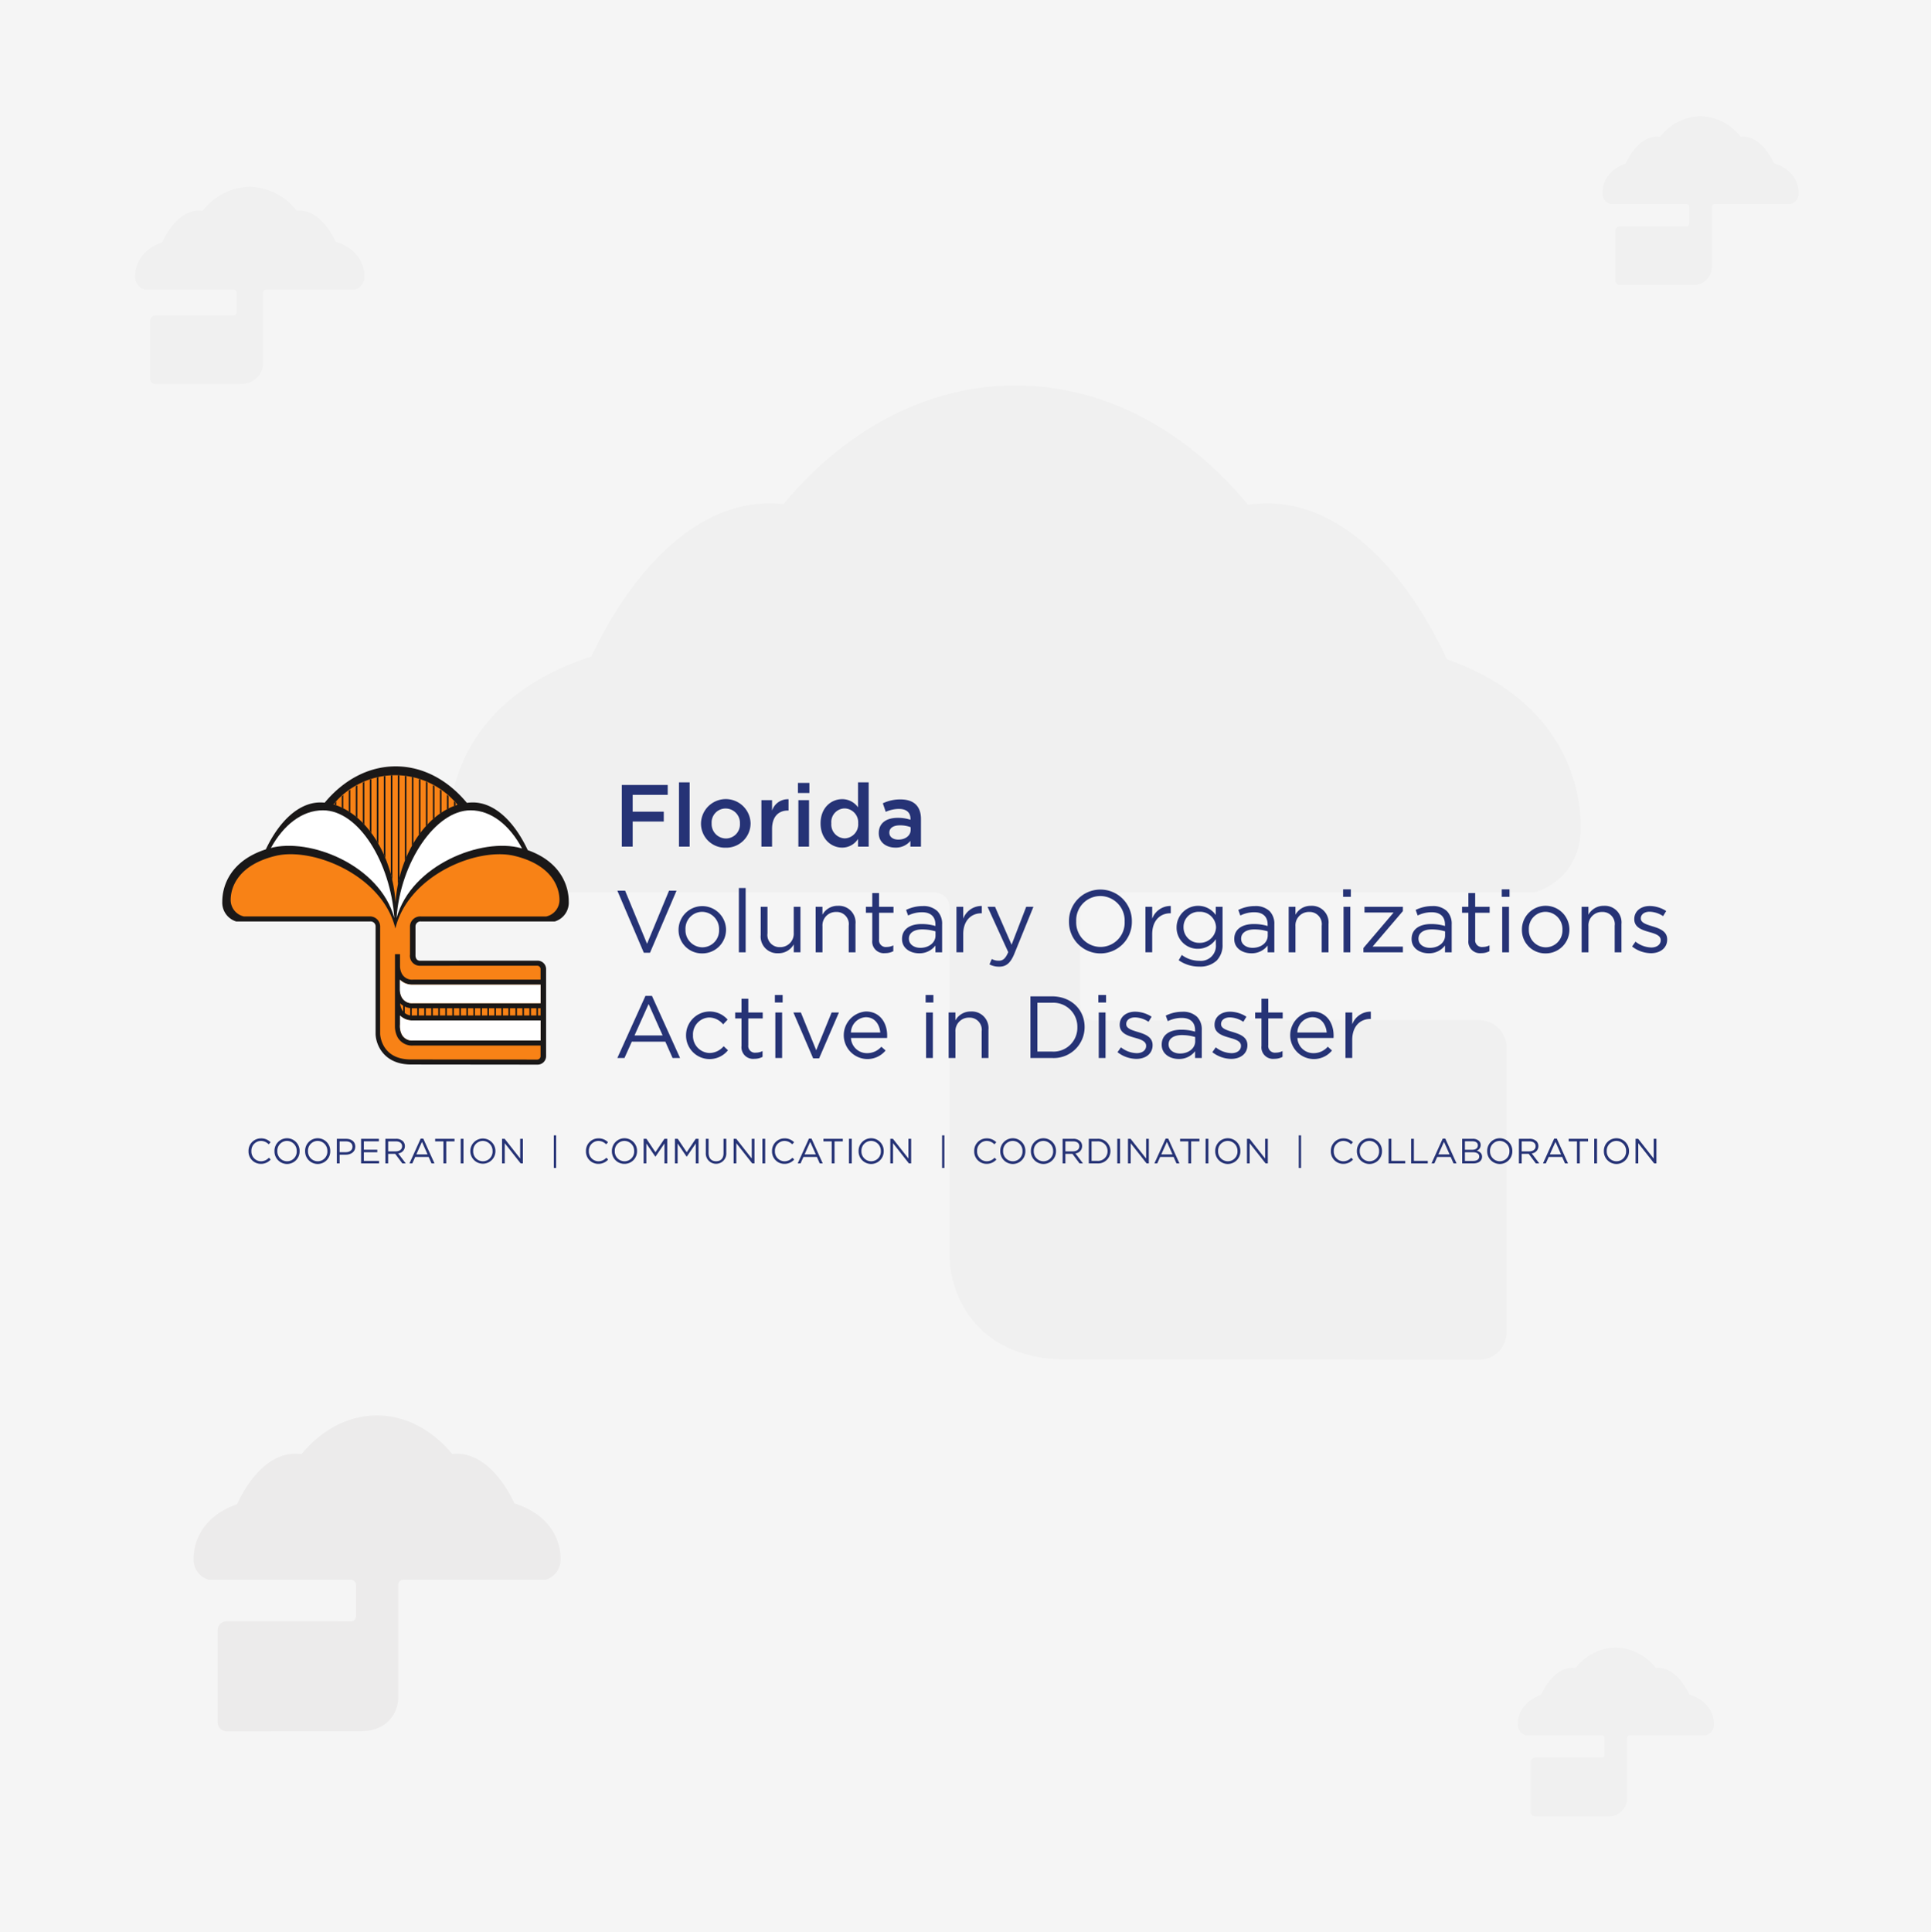 <svg xmlns="http://www.w3.org/2000/svg" width="364.855" height="365" viewBox="0 0 364.855 365">
  <rect x="0" y="0" width="364.855" height="365" fill="#808080" stroke="none"/>
  <g id="Default_Img_2" data-name="Default Img 2" transform="translate(-138 -239.5)">
    <g id="Default_Img_2-2" data-name="Default Img 2" transform="translate(192.234 -2115.5)">
      <rect id="Rectangle_22" data-name="Rectangle 22" width="364.855" height="365" transform="translate(-54.235 2355)" fill="#f5f5f5"/>
      <path id="Path_338" data-name="Path 338" d="M326.532,264.718c-8.04-17.252-20.241-29.45-33.907-29.45a29.758,29.758,0,0,0-3.674.25C277.363,221.532,261.95,213,245.029,213c-16.875,0-32.252,8.483-43.83,22.4-.886-.082-1.774-.136-2.668-.136-13.535,0-25.624,11.967-33.665,28.953C143.152,271.24,138,286.538,138,296.394c0,10.228,8.636,12.337,8.636,12.337h82.487c3.06,0,3.443,2.2,3.484,2.956V378.2c.187,6.56,5.022,18.79,21.967,18.79l78.036.082a5.216,5.216,0,0,0,5.212-5.209V338.11a5.213,5.213,0,0,0-5.209-5.206l-72.242.038a2.924,2.924,0,0,1-2.4-.832,4.264,4.264,0,0,1-.755-2.682l.016-.155V311.722c.1-1.144.677-2.992,3.481-2.992H343.2s8.633-2.109,8.633-12.337c0-9.622-4.872-24.448-25.3-31.676Z" transform="translate(-107.381 2214.825)" fill="#1a1818" opacity="0.02"/>
      <path id="Path_340" data-name="Path 340" d="M61.122,42.908c-2.607,5.593-6.562,9.548-10.992,9.548a9.649,9.649,0,0,1-1.191-.081c-3.757,4.534-8.754,7.3-14.24,7.3s-10.456-2.75-14.21-7.263c-.287.026-.575.044-.865.044-4.388,0-8.307-3.88-10.914-9.386C1.67,40.794,0,35.834,0,32.639a3.941,3.941,0,0,1,2.8-4H29.542a.991.991,0,0,0,1.129-.958V6.118C30.732,3.992,32.3.026,37.793.026L63.092,0a1.691,1.691,0,0,1,1.69,1.689V19.115A1.69,1.69,0,0,1,63.092,20.8L39.672,20.79a.948.948,0,0,0-.779.27,1.383,1.383,0,0,0-.245.869l.005.05v5.69a1,1,0,0,0,1.128.97H66.525a3.941,3.941,0,0,1,2.8,4c0,3.119-1.58,7.926-8.2,10.269Z" transform="translate(51.678 2682.089) rotate(180)" fill="#1a1818" opacity="0.04"/>
      <path id="Path_341" data-name="Path 341" d="M38.207,26.822c-1.629,3.5-4.1,5.968-6.871,5.968a6.031,6.031,0,0,1-.745-.051,11.621,11.621,0,0,1-8.9,4.563,11.612,11.612,0,0,1-8.882-4.54c-.18.017-.36.028-.541.028-2.743,0-5.193-2.425-6.822-5.867C1.044,25.5,0,22.4,0,20.4a2.463,2.463,0,0,1,1.75-2.5H18.466a.62.62,0,0,0,.706-.6V3.824C19.21,2.5,20.19.017,23.624.017L39.438,0a1.057,1.057,0,0,1,1.056,1.056V11.949A1.056,1.056,0,0,1,39.439,13L24.8,13a.593.593,0,0,0-.487.169.864.864,0,0,0-.153.544l0,.031V17.3a.624.624,0,0,0,.705.606H41.584a2.463,2.463,0,0,1,1.749,2.5c0,1.95-.987,4.954-5.127,6.419Z" transform="translate(14.62 2427.568) rotate(180)" fill="#1a1818" opacity="0.02"/>
      <path id="Path_342" data-name="Path 342" d="M32.678,22.941c-1.394,2.99-3.508,5.1-5.877,5.1A5.16,5.16,0,0,1,26.165,28a9.939,9.939,0,0,1-7.613,3.9,9.931,9.931,0,0,1-7.6-3.883c-.154.014-.308.024-.463.024-2.346,0-4.441-2.074-5.835-5.018C.893,21.81,0,19.159,0,17.45a2.107,2.107,0,0,1,1.5-2.138h14.3a.53.53,0,0,0,.6-.512V3.271A3.454,3.454,0,0,1,20.206.014L33.732,0a.9.9,0,0,1,.9.9V10.22a.9.9,0,0,1-.9.9L21.21,11.115a.507.507,0,0,0-.416.144.739.739,0,0,0-.131.465l0,.027v3.042a.533.533,0,0,0,.6.519h14.3a2.107,2.107,0,0,1,1.5,2.138c0,1.668-.844,4.238-4.385,5.49Z" transform="translate(285.62 2408.848) rotate(180)" fill="#1a1818" opacity="0.02"/>
      <path id="Path_343" data-name="Path 343" d="M32.678,22.941c-1.394,2.99-3.508,5.1-5.877,5.1A5.16,5.16,0,0,1,26.165,28a9.939,9.939,0,0,1-7.613,3.9,9.931,9.931,0,0,1-7.6-3.883c-.154.014-.308.024-.463.024-2.346,0-4.441-2.074-5.835-5.018C.893,21.81,0,19.159,0,17.45a2.107,2.107,0,0,1,1.5-2.138h14.3a.53.53,0,0,0,.6-.512V3.271A3.454,3.454,0,0,1,20.206.014L33.732,0a.9.9,0,0,1,.9.9V10.22a.9.9,0,0,1-.9.9L21.21,11.115a.507.507,0,0,0-.416.144.739.739,0,0,0-.131.465l0,.027v3.042a.533.533,0,0,0,.6.519h14.3a2.107,2.107,0,0,1,1.5,2.138c0,1.668-.844,4.238-4.385,5.49Z" transform="translate(269.619 2698.168) rotate(180)" fill="#1a1818" opacity="0.02"/>
    </g>
    <g id="logo_" data-name="logo " transform="translate(42 171.284)">
      <path id="Path_480" data-name="Path 480" d="M195.718,228.833c-2.462-5.282-6.2-9.016-10.38-9.016a9.109,9.109,0,0,0-1.125.077c-3.548-4.282-8.266-6.894-13.447-6.894s-9.874,2.6-13.418,6.859c-.271-.025-.543-.042-.817-.042-4.144,0-7.845,3.664-10.306,8.864-6.648,2.149-8.225,6.832-8.225,9.85a3.721,3.721,0,0,0,2.644,3.777H165.9a.936.936,0,0,1,1.066.905v20.362c.057,2.008,1.537,5.752,6.725,5.752l23.89.025a1.6,1.6,0,0,0,1.6-1.595V251.3a1.6,1.6,0,0,0-1.595-1.594l-22.116.012a.9.9,0,0,1-.735-.255,1.306,1.306,0,0,1-.231-.821l0-.047v-5.373a.942.942,0,0,1,1.066-.916H200.82a3.721,3.721,0,0,0,2.643-3.777c0-2.946-1.492-7.484-7.745-9.7Z" transform="translate(0 0)" fill="#1a1818"/>
      <path id="Path_481" data-name="Path 481" d="M191.568,222.979c-6.65,0-13.28,9.882-13.987,20.358,2.8-10.114,16.177-15.243,23.475-13.215.085.022.158.052.24.076-2.353-4.417-5.837-7.218-9.728-7.218Z" transform="translate(-6.654 -1.678)" fill="#fff"/>
      <path id="Path_482" data-name="Path 482" d="M158.842,222.979c-3.931,0-7.452,2.771-9.841,7.148.006,0-.108,0-.1-.005,7.3-2.027,20.62,3.1,23.434,13.205-.72-10.472-6.736-20.348-13.49-20.348Z" transform="translate(-1.832 -1.678)" fill="#fff"/>
      <path id="Path_483" data-name="Path 483" d="M186.684,220.6a15.161,15.161,0,0,0-23.452-.077c5.97,1.706,11.136,9.259,11.74,18.539.626-9.153,5.773-16.624,11.713-18.463Z" transform="translate(-4.242 -0.337)" fill="#f88216"/>
      <path id="Path_484" data-name="Path 484" d="M190.914,221.724v-.532c-.1-.1-.2-.205-.3-.305v.947c.1-.037.2-.075.3-.11Z" transform="translate(-8.846 -1.326)" fill="#1a1818"/>
      <path id="Path_485" data-name="Path 485" d="M189.321,222.048V219.7c-.1-.085-.2-.17-.3-.253V222.2c.1-.053.2-.1.3-.148Z" transform="translate(-8.578 -1.083)" fill="#1a1818"/>
      <path id="Path_486" data-name="Path 486" d="M187.728,222.614v-4.157c-.1-.071-.2-.142-.3-.21v4.564c.1-.069.2-.131.3-.2Z" transform="translate(-8.31 -0.882)" fill="#1a1818"/>
      <path id="Path_487" data-name="Path 487" d="M186.135,223.442v-6c-.1-.058-.2-.118-.3-.174v6.444c.1-.088.2-.182.3-.267Z" transform="translate(-8.042 -0.717)" fill="#1a1818"/>
      <path id="Path_488" data-name="Path 488" d="M184.245,216.483v8.409c.1-.109.2-.21.3-.316v-7.957c-.1-.047-.2-.092-.3-.136Z" transform="translate(-7.775 -0.586)" fill="#1a1818"/>
      <path id="Path_489" data-name="Path 489" d="M182.651,215.877v10.567c.1-.139.2-.284.3-.418V215.974c-.1-.034-.2-.064-.3-.1Z" transform="translate(-7.507 -0.484)" fill="#1a1818"/>
      <path id="Path_490" data-name="Path 490" d="M181.058,215.433v13.012c.095-.171.2-.33.3-.5V215.5c-.1-.025-.2-.049-.3-.072Z" transform="translate(-7.239 -0.409)" fill="#1a1818"/>
      <path id="Path_491" data-name="Path 491" d="M179.465,215.151v16.056c.094-.237.2-.465.3-.7V215.2c-.1-.015-.2-.031-.3-.044Z" transform="translate(-6.971 -0.362)" fill="#1a1818"/>
      <path id="Path_492" data-name="Path 492" d="M177.872,215.024v20.692c.087-.441.191-.873.3-1.3V215.032c-.1,0-.2,0-.3-.008Z" transform="translate(-6.703 -0.34)" fill="#1a1818"/>
      <path id="Path_493" data-name="Path 493" d="M176.279,215.035v18.688c.107.394.207.793.3,1.2v-19.9c-.1,0-.2,0-.3.01Z" transform="translate(-6.435 -0.34)" fill="#1a1818"/>
      <path id="Path_494" data-name="Path 494" d="M174.685,215.2v14.815q.153.342.3.694V215.16c-.1.013-.2.028-.3.043Z" transform="translate(-6.167 -0.363)" fill="#1a1818"/>
      <path id="Path_495" data-name="Path 495" d="M173.092,215.521v12.016c.1.166.2.336.3.507v-12.6c-.1.023-.2.05-.3.076Z" transform="translate(-5.9 -0.411)" fill="#1a1818"/>
      <path id="Path_496" data-name="Path 496" d="M171.5,215.994v9.695c.1.128.2.26.3.393V215.9c-.1.033-.2.062-.3.1Z" transform="translate(-5.632 -0.487)" fill="#1a1818"/>
      <path id="Path_497" data-name="Path 497" d="M169.906,216.645v7.623c.1.1.2.207.3.313v-8.069c-.1.044-.2.087-.3.133Z" transform="translate(-5.364 -0.59)" fill="#1a1818"/>
      <path id="Path_498" data-name="Path 498" d="M168.313,217.475v5.71c.1.082.2.166.3.251V217.3c-.1.056-.2.114-.3.172Z" transform="translate(-5.096 -0.723)" fill="#1a1818"/>
      <path id="Path_499" data-name="Path 499" d="M166.719,218.5V222.4c.1.062.2.125.3.191v-4.3c-.1.069-.2.142-.3.214Z" transform="translate(-4.828 -0.889)" fill="#1a1818"/>
      <path id="Path_500" data-name="Path 500" d="M165.128,219.751v2.119c.1.047.2.1.3.146v-2.523c-.1.083-.2.172-.3.258Z" transform="translate(-4.561 -1.092)" fill="#1a1818"/>
      <path id="Path_501" data-name="Path 501" d="M163.535,221.258v.341c.1.032.2.06.3.094v-.742c-.1.1-.2.2-.3.307Z" transform="translate(-4.293 -1.337)" fill="#1a1818"/>
      <path id="Path_502" data-name="Path 502" d="M171.015,246.964c-2.435-10.018-15.56-15.417-22.647-13.693-6.88,1.674-8.465,5.748-8.465,8.335a3.185,3.185,0,0,0,2.494,3.1H166.13a1.919,1.919,0,0,1,2.017,1.836v20.383s.139,4.8,5.774,4.8l23.892.026a.643.643,0,0,0,.642-.644V254.656a.643.643,0,0,0-.642-.643l-22.117.012a1.87,1.87,0,0,1-1.912-2.121v-5.357a1.918,1.918,0,0,1,2.016-1.836h23.733a3.185,3.185,0,0,0,2.494-3.1c0-2.587-1.586-6.662-8.464-8.335-7.088-1.725-20.1,3.675-22.538,13.693Z" transform="translate(-0.32 -3.354)" fill="#f88216"/>
      <path id="Path_503" data-name="Path 503" d="M180.655,271.961a2.185,2.185,0,0,1-2.1-1.05,3.529,3.529,0,0,1-.4-1.692,2.752,2.752,0,0,1,.012-.28v-1.7a3.3,3.3,0,0,0,2.446.942h24.182v-.95l-24.136,0a2.184,2.184,0,0,1-2.1-1.048,3.169,3.169,0,0,1-.374-1.247,3.306,3.306,0,0,0,2.431.929h24.182v-.952H180.655a2.183,2.183,0,0,1-2.1-1.05,3.274,3.274,0,0,1-.388-1.379v-2.014a3.31,3.31,0,0,0,2.45.943h24.175v-.951l-24.133,0a2.183,2.183,0,0,1-2.1-1.048,3.288,3.288,0,0,1-.388-1.375v-2.386h-.952s-.012,13.407-.012,13.571a4.427,4.427,0,0,0,.53,2.169,3.138,3.138,0,0,0,2.88,1.525h24.178v-.952Z" transform="translate(-6.59 -7.17)" fill="#1a1818"/>
      <path id="Path_504" data-name="Path 504" d="M204.92,265.886H180.814a2.183,2.183,0,0,1-2.1-1.05,3.275,3.275,0,0,1-.389-1.379v-2.014a3.31,3.31,0,0,0,2.451.943h24.145l0,3.5Z" transform="translate(-6.779 -8.144)" fill="#fff"/>
      <path id="Path_505" data-name="Path 505" d="M204.92,274.3H180.848a2.185,2.185,0,0,1-2.1-1.05,3.529,3.529,0,0,1-.4-1.692,2.752,2.752,0,0,1,.012-.28v-1.7a3.3,3.3,0,0,0,2.446.942h24.122l0,3.779Z" transform="translate(-6.782 -9.513)" fill="#fff"/>
      <path id="Path_506" data-name="Path 506" d="M206.171,269.666V267.44h.3v2.226Z" transform="translate(-11.461 -9.152)" fill="#1a1818"/>
      <path id="Path_507" data-name="Path 507" d="M204.578,269.731v-2.458h.3v2.458Z" transform="translate(-11.193 -9.124)" fill="#1a1818"/>
      <path id="Path_508" data-name="Path 508" d="M207.755,269.731v-2.458h.3v2.458Z" transform="translate(-11.727 -9.124)" fill="#1a1818"/>
      <path id="Path_509" data-name="Path 509" d="M209.344,269.731v-2.458h.3v2.458Z" transform="translate(-11.994 -9.124)" fill="#1a1818"/>
      <path id="Path_510" data-name="Path 510" d="M202.985,269.745v-2.388h.3v2.388Z" transform="translate(-10.925 -9.138)" fill="#1a1818"/>
      <path id="Path_511" data-name="Path 511" d="M201.391,269.745v-2.388h.3v2.388Z" transform="translate(-10.657 -9.138)" fill="#1a1818"/>
      <path id="Path_512" data-name="Path 512" d="M199.8,269.745v-2.388h.3v2.388Z" transform="translate(-10.389 -9.138)" fill="#1a1818"/>
      <path id="Path_513" data-name="Path 513" d="M198.206,269.735V267.3h.3v2.435Z" transform="translate(-10.122 -9.129)" fill="#1a1818"/>
      <path id="Path_514" data-name="Path 514" d="M196.612,269.735V267.3h.3v2.435Z" transform="translate(-9.854 -9.129)" fill="#1a1818"/>
      <path id="Path_515" data-name="Path 515" d="M195.02,269.735V267.3h.3v2.435Z" transform="translate(-9.586 -9.129)" fill="#1a1818"/>
      <path id="Path_516" data-name="Path 516" d="M193.427,269.642V267.3h.3v2.342Z" transform="translate(-9.318 -9.129)" fill="#1a1818"/>
      <path id="Path_517" data-name="Path 517" d="M191.832,269.713V267.3h.3v2.412Z" transform="translate(-9.05 -9.129)" fill="#1a1818"/>
      <path id="Path_518" data-name="Path 518" d="M190.24,269.735V267.3h.3v2.435Z" transform="translate(-8.782 -9.129)" fill="#1a1818"/>
      <path id="Path_519" data-name="Path 519" d="M188.645,269.735V267.3h.3v2.435Z" transform="translate(-8.514 -9.129)" fill="#1a1818"/>
      <path id="Path_520" data-name="Path 520" d="M187.055,269.735V267.3h.3v2.435Z" transform="translate(-8.247 -9.129)" fill="#1a1818"/>
      <path id="Path_521" data-name="Path 521" d="M185.461,269.745v-2.388h.3v2.388Z" transform="translate(-7.979 -9.138)" fill="#1a1818"/>
      <path id="Path_522" data-name="Path 522" d="M183.868,269.745v-2.388h.3v2.388Z" transform="translate(-7.711 -9.138)" fill="#1a1818"/>
      <path id="Path_523" data-name="Path 523" d="M182.274,269.745v-2.388h.3v2.388Z" transform="translate(-7.443 -9.138)" fill="#1a1818"/>
      <path id="Path_524" data-name="Path 524" d="M180.681,269.731v-2.458h.3v2.458Z" transform="translate(-7.175 -9.124)" fill="#1a1818"/>
      <path id="Path_525" data-name="Path 525" d="M179.089,269.123v-2.436h.3v2.436Z" transform="translate(-6.908 -9.026)" fill="#1a1818"/>
      <g id="Group_770" data-name="Group 770" transform="translate(213.493 216.018)">
        <path id="Path_526" data-name="Path 526" d="M228.75,217.229h8.671v1.863H230.8v3.179h5.874v1.863H230.8v4.743H228.75Z" transform="translate(-228.75 -216.729)" fill="#263376"/>
        <path id="Path_527" data-name="Path 527" d="M241.73,216.628h2.014v12.148H241.73Z" transform="translate(-230.932 -216.628)" fill="#263376"/>
        <path id="Path_528" data-name="Path 528" d="M246.73,225.075v-.033a4.686,4.686,0,0,1,9.37-.033v.033a4.6,4.6,0,0,1-4.71,4.577A4.545,4.545,0,0,1,246.73,225.075Zm7.356,0v-.033a2.715,2.715,0,0,0-2.7-2.828,2.637,2.637,0,0,0-2.645,2.8v.033a2.722,2.722,0,0,0,2.68,2.829A2.65,2.65,0,0,0,254.086,225.075Z" transform="translate(-231.773 -217.27)" fill="#263376"/>
        <path id="Path_529" data-name="Path 529" d="M260.45,220.635h2.014v1.981a3.114,3.114,0,0,1,3.111-2.147v2.13h-.116c-1.764,0-2.995,1.148-2.995,3.477v3.345H260.45Z" transform="translate(-234.079 -217.273)" fill="#263376"/>
        <path id="Path_530" data-name="Path 530" d="M268.75,216.749h2.164v1.913H268.75Zm.083,3.261h2.014V228.8h-2.014Z" transform="translate(-235.475 -216.648)" fill="#263376"/>
        <path id="Path_531" data-name="Path 531" d="M273.89,224.4v-.033c0-2.912,1.98-4.56,4.077-4.56a3.636,3.636,0,0,1,3,1.548v-4.727h2.013v12.148h-2.013v-1.464a3.52,3.52,0,0,1-3,1.648C275.9,228.96,273.89,227.312,273.89,224.4Zm7.106,0v-.033a2.637,2.637,0,0,0-2.546-2.812,2.575,2.575,0,0,0-2.529,2.812v.033a2.613,2.613,0,0,0,2.529,2.813A2.647,2.647,0,0,0,281,224.4Z" transform="translate(-236.339 -216.628)" fill="#263376"/>
        <path id="Path_532" data-name="Path 532" d="M293.084,229.428v-1.081a3.548,3.548,0,0,1-2.845,1.265c-1.665,0-3.129-.949-3.129-2.713v-.033c0-1.947,1.514-2.879,3.561-2.879a7.394,7.394,0,0,1,2.429.366v-.166c0-1.215-.765-1.881-2.163-1.881a6.116,6.116,0,0,0-2.513.55l-.549-1.615a7.537,7.537,0,0,1,3.345-.732c2.6,0,3.861,1.364,3.861,3.711v5.208Zm.05-3.677a5.733,5.733,0,0,0-2.013-.349c-1.264,0-2.014.516-2.014,1.364v.033c0,.832.75,1.3,1.7,1.3,1.331,0,2.329-.749,2.329-1.847Z" transform="translate(-238.561 -217.28)" fill="#263376"/>
      </g>
      <g id="Group_771" data-name="Group 771" transform="translate(212.645 236.483)">
        <path id="Path_533" data-name="Path 533" d="M227.73,241.229h1.465l4.144,10.034,4.16-10.034h1.414L233.9,252.961h-1.165Z" transform="translate(-227.73 -241.229)" fill="#263376"/>
      </g>
      <g id="Group_772" data-name="Group 772" transform="translate(224.21 235.983)">
        <path id="Path_534" data-name="Path 534" d="M241.632,249.2v-.033a4.485,4.485,0,0,1,8.969-.033v.033a4.467,4.467,0,0,1-4.51,4.494A4.408,4.408,0,0,1,241.632,249.2Zm7.655,0v-.033a3.256,3.256,0,0,0-3.2-3.362,3.176,3.176,0,0,0-3.145,3.328v.033a3.227,3.227,0,0,0,3.179,3.345A3.175,3.175,0,0,0,249.287,249.2Z" transform="translate(-241.632 -241.307)" fill="#263376"/>
        <path id="Path_535" data-name="Path 535" d="M255.332,240.628h1.282v12.148h-1.282Z" transform="translate(-243.935 -240.628)" fill="#263376"/>
        <path id="Path_536" data-name="Path 536" d="M260.292,250.231v-5.342h1.281v5.026a2.293,2.293,0,0,0,2.38,2.6,2.54,2.54,0,0,0,2.579-2.7v-4.926H267.8v8.6h-1.264v-1.5a3.278,3.278,0,0,1-2.946,1.681A3.143,3.143,0,0,1,260.292,250.231Z" transform="translate(-244.769 -241.344)" fill="#263376"/>
        <path id="Path_537" data-name="Path 537" d="M272.771,244.852h1.282v1.5A3.256,3.256,0,0,1,277,244.669a3.143,3.143,0,0,1,3.3,3.445v5.341h-1.281V248.43a2.293,2.293,0,0,0-2.379-2.6,2.532,2.532,0,0,0-2.58,2.7v4.926h-1.282Z" transform="translate(-246.867 -241.307)" fill="#263376"/>
        <path id="Path_538" data-name="Path 538" d="M285.389,250.688V245.5h-1.2v-1.132h1.2v-2.6h1.282v2.6H289.4V245.5h-2.729v5.025a1.273,1.273,0,0,0,1.447,1.431,2.694,2.694,0,0,0,1.249-.3v1.1a3.216,3.216,0,0,1-1.548.367A2.191,2.191,0,0,1,285.389,250.688Z" transform="translate(-248.787 -240.82)" fill="#263376"/>
        <path id="Path_539" data-name="Path 539" d="M292.392,250.97v-.033c0-1.848,1.5-2.813,3.677-2.813a9.014,9.014,0,0,1,2.63.366v-.266c0-1.531-.933-2.33-2.546-2.33a5.99,5.99,0,0,0-2.613.616l-.383-1.049a7.057,7.057,0,0,1,3.129-.732,3.815,3.815,0,0,1,2.779.949,3.4,3.4,0,0,1,.9,2.529v5.258H298.7v-1.281a3.772,3.772,0,0,1-3.1,1.465C293.989,253.649,292.392,252.733,292.392,250.97Zm6.323-.665v-.8a8.88,8.88,0,0,0-2.513-.366c-1.6,0-2.512.7-2.512,1.731v.033c0,1.081,1,1.714,2.163,1.714C297.434,252.617,298.715,251.669,298.715,250.3Z" transform="translate(-250.166 -241.317)" fill="#263376"/>
        <path id="Path_540" data-name="Path 540" d="M304.752,244.858h1.281v2.247a3.685,3.685,0,0,1,3.511-2.4v1.382h-.1c-1.88,0-3.412,1.348-3.412,3.943v3.428h-1.281Z" transform="translate(-252.244 -241.313)" fill="#263376"/>
        <path id="Path_541" data-name="Path 541" d="M312.177,255.773l.433-1.015a2.692,2.692,0,0,0,1.348.316c.764,0,1.248-.4,1.764-1.615l-3.911-8.57h1.416l3.128,7.172,2.763-7.172h1.364l-3.61,8.886c-.733,1.781-1.565,2.43-2.863,2.43A3.911,3.911,0,0,1,312.177,255.773Z" transform="translate(-253.43 -241.344)" fill="#263376"/>
        <path id="Path_542" data-name="Path 542" d="M330.31,247.046v-.033a5.942,5.942,0,1,1,11.883-.033v.033a5.942,5.942,0,1,1-11.883.033Zm10.518,0v-.033a4.631,4.631,0,0,0-4.593-4.809,4.575,4.575,0,0,0-4.56,4.776v.033a4.631,4.631,0,0,0,4.593,4.809A4.575,4.575,0,0,0,340.828,247.046Z" transform="translate(-256.54 -240.689)" fill="#263376"/>
        <path id="Path_543" data-name="Path 543" d="M347.671,244.858h1.281v2.247a3.685,3.685,0,0,1,3.511-2.4v1.382h-.1c-1.879,0-3.411,1.348-3.411,3.943v3.428h-1.281Z" transform="translate(-259.459 -241.313)" fill="#263376"/>
      </g>
      <g id="Group_773" data-name="Group 773" transform="translate(318.311 236.233)">
        <path id="Path_544" data-name="Path 544" d="M355.149,254.954l.583-1a5.494,5.494,0,0,0,3.311,1.1,2.828,2.828,0,0,0,3.129-3.062v-1.015a4.08,4.08,0,0,1-3.378,1.813,3.978,3.978,0,0,1-4.044-4.027v-.033a4.073,4.073,0,0,1,7.405-2.329v-1.548h1.281v7.106a4.146,4.146,0,0,1-1.1,3.046,4.524,4.524,0,0,1-3.278,1.148A6.747,6.747,0,0,1,355.149,254.954Zm7.056-6.208v-.033a3.015,3.015,0,0,0-3.162-2.912,2.846,2.846,0,0,0-2.979,2.9v.033a2.912,2.912,0,0,0,2.979,2.929A3.036,3.036,0,0,0,362.205,248.746Z" transform="translate(-354.75 -241.557)" fill="#263376"/>
        <path id="Path_545" data-name="Path 545" d="M367.85,250.97v-.033c0-1.848,1.5-2.813,3.677-2.813a9.014,9.014,0,0,1,2.63.366v-.266c0-1.531-.933-2.33-2.546-2.33a5.987,5.987,0,0,0-2.613.616l-.383-1.049a7.057,7.057,0,0,1,3.129-.732,3.816,3.816,0,0,1,2.779.949,3.4,3.4,0,0,1,.9,2.529v5.258h-1.264v-1.281a3.773,3.773,0,0,1-3.1,1.465C369.446,253.649,367.85,252.733,367.85,250.97Zm6.323-.665v-.8a8.883,8.883,0,0,0-2.512-.366c-1.6,0-2.513.7-2.513,1.731v.033c0,1.081,1,1.714,2.164,1.714C372.892,252.617,374.173,251.669,374.173,250.3Z" transform="translate(-356.952 -241.567)" fill="#263376"/>
        <path id="Path_546" data-name="Path 546" d="M380.21,244.852h1.281v1.5a3.258,3.258,0,0,1,2.946-1.681,3.143,3.143,0,0,1,3.3,3.445v5.341H386.45V248.43a2.293,2.293,0,0,0-2.379-2.6,2.532,2.532,0,0,0-2.58,2.7v4.926H380.21Z" transform="translate(-359.03 -241.557)" fill="#263376"/>
        <path id="Path_547" data-name="Path 547" d="M392.57,240.928h1.464v1.415H392.57Zm.083,3.3h1.281v8.6h-1.281Z" transform="translate(-361.108 -240.928)" fill="#263376"/>
        <path id="Path_548" data-name="Path 548" d="M397.189,252.678l5.708-6.707H397.39v-1.082h7.255v.816l-5.724,6.706h5.724v1.081h-7.455Z" transform="translate(-361.885 -241.594)" fill="#263376"/>
        <path id="Path_549" data-name="Path 549" d="M408.13,250.97v-.033c0-1.848,1.5-2.813,3.678-2.813a9.013,9.013,0,0,1,2.629.366v-.266c0-1.531-.932-2.33-2.546-2.33a5.986,5.986,0,0,0-2.612.616l-.383-1.049a7.05,7.05,0,0,1,3.128-.732,3.816,3.816,0,0,1,2.779.949,3.4,3.4,0,0,1,.9,2.529v5.258h-1.264v-1.281a3.774,3.774,0,0,1-3.1,1.465C409.727,253.649,408.13,252.733,408.13,250.97Zm6.323-.665v-.8a8.873,8.873,0,0,0-2.512-.366c-1.6,0-2.513.7-2.513,1.731v.033c0,1.081,1,1.714,2.164,1.714C413.172,252.617,414.453,251.669,414.453,250.3Z" transform="translate(-363.724 -241.567)" fill="#263376"/>
        <path id="Path_550" data-name="Path 550" d="M420.787,250.688V245.5h-1.2v-1.132h1.2v-2.6h1.281v2.6H424.8V245.5h-2.729v5.025a1.273,1.273,0,0,0,1.448,1.431,2.7,2.7,0,0,0,1.248-.3v1.1a3.219,3.219,0,0,1-1.548.367A2.19,2.19,0,0,1,420.787,250.688Z" transform="translate(-365.651 -241.069)" fill="#263376"/>
        <path id="Path_551" data-name="Path 551" d="M428.609,240.928h1.464v1.415h-1.464Zm.083,3.3h1.281v8.6h-1.281Z" transform="translate(-367.167 -240.928)" fill="#263376"/>
        <path id="Path_552" data-name="Path 552" d="M433.188,249.2v-.033a4.485,4.485,0,0,1,8.97-.033v.033a4.467,4.467,0,0,1-4.51,4.494A4.408,4.408,0,0,1,433.188,249.2Zm7.656,0v-.033a3.256,3.256,0,0,0-3.2-3.362,3.176,3.176,0,0,0-3.145,3.328v.033a3.227,3.227,0,0,0,3.179,3.345A3.175,3.175,0,0,0,440.844,249.2Z" transform="translate(-367.937 -241.557)" fill="#263376"/>
        <path id="Path_553" data-name="Path 553" d="M446.749,244.852h1.281v1.5a3.258,3.258,0,0,1,2.946-1.681,3.143,3.143,0,0,1,3.3,3.445v5.341h-1.282V248.43a2.293,2.293,0,0,0-2.379-2.6,2.532,2.532,0,0,0-2.58,2.7v4.926h-1.281Z" transform="translate(-370.217 -241.557)" fill="#263376"/>
        <path id="Path_554" data-name="Path 554" d="M458.209,252.364l.649-.915a5.03,5.03,0,0,0,2.978,1.1c1.032,0,1.781-.532,1.781-1.364v-.033c0-.865-1.015-1.2-2.146-1.515-1.348-.383-2.846-.849-2.846-2.429v-.033c0-1.481,1.231-2.463,2.928-2.463a5.872,5.872,0,0,1,3.1.949l-.582.965a4.867,4.867,0,0,0-2.546-.833c-1.014,0-1.664.532-1.664,1.249v.033c0,.815,1.066,1.131,2.214,1.481,1.331.4,2.763.916,2.763,2.463v.033c0,1.63-1.348,2.58-3.063,2.58A5.913,5.913,0,0,1,458.209,252.364Z" transform="translate(-372.143 -241.564)" fill="#263376"/>
      </g>
      <g id="Group_774" data-name="Group 774" transform="translate(212.645 256.364)">
        <path id="Path_555" data-name="Path 555" d="M233.039,265.128h1.231l5.309,11.732h-1.415l-1.364-3.078h-6.341l-1.381,3.078H227.73Zm3.245,7.472-2.646-5.94-2.663,5.94Z" transform="translate(-227.73 -265.128)" fill="#263376"/>
      </g>
      <g id="Group_775" data-name="Group 775" transform="translate(225.626 256.198)">
        <path id="Path_556" data-name="Path 556" d="M243.335,273.2v-.033a4.481,4.481,0,0,1,7.855-2.962l-.849.9a3.475,3.475,0,0,0-2.613-1.3,3.176,3.176,0,0,0-3.079,3.328v.033a3.215,3.215,0,0,0,3.162,3.345,3.55,3.55,0,0,0,2.63-1.281l.815.765a4.45,4.45,0,0,1-7.921-2.8Z" transform="translate(-243.335 -265.557)" fill="#263376"/>
        <path id="Path_557" data-name="Path 557" d="M255.693,274.688V269.5h-1.2v-1.132h1.2v-2.6h1.282v2.6H259.7V269.5h-2.729v5.025a1.273,1.273,0,0,0,1.447,1.431,2.694,2.694,0,0,0,1.248-.3v1.1a3.212,3.212,0,0,1-1.547.367A2.191,2.191,0,0,1,255.693,274.688Z" transform="translate(-245.211 -265.069)" fill="#263376"/>
        <path id="Path_558" data-name="Path 558" d="M263.515,264.928h1.464v1.415h-1.464Zm.083,3.3h1.282v8.6H263.6Z" transform="translate(-246.728 -264.928)" fill="#263376"/>
        <path id="Path_559" data-name="Path 559" d="M267.715,268.889h1.414l2.9,7.139,2.912-7.139h1.382l-3.744,8.671h-1.131Z" transform="translate(-247.434 -265.594)" fill="#263376"/>
      </g>
      <g id="Group_776" data-name="Group 776" transform="translate(255.489 256.198)">
        <path id="Path_560" data-name="Path 560" d="M283.56,276.54a3.56,3.56,0,0,0,2.712-1.215l.8.715a4.444,4.444,0,0,1-3.546,1.615,4.5,4.5,0,0,1-.166-8.987c2.546,0,4.011,2.031,4.011,4.56,0,.117,0,.25-.017.449h-6.823A3.006,3.006,0,0,0,283.56,276.54Zm2.512-3.894c-.15-1.564-1.048-2.9-2.745-2.9a2.97,2.97,0,0,0-2.8,2.9Z" transform="translate(-279.233 -265.557)" fill="#263376"/>
        <path id="Path_561" data-name="Path 561" d="M297.753,264.928h1.465v1.415h-1.465Zm.083,3.3h1.282v8.6h-1.282Z" transform="translate(-282.347 -264.928)" fill="#263376"/>
        <path id="Path_562" data-name="Path 562" d="M302.974,268.852h1.281v1.5a3.256,3.256,0,0,1,2.946-1.681,3.143,3.143,0,0,1,3.3,3.445v5.342h-1.282V272.43a2.293,2.293,0,0,0-2.38-2.6,2.532,2.532,0,0,0-2.579,2.7v4.926h-1.281Z" transform="translate(-283.224 -265.557)" fill="#263376"/>
        <path id="Path_563" data-name="Path 563" d="M321.553,265.229H325.6c3.66,0,6.19,2.512,6.19,5.791v.033a5.831,5.831,0,0,1-6.19,5.824h-4.044Zm4.044,10.433a4.509,4.509,0,0,0,4.826-4.576v-.033a4.534,4.534,0,0,0-4.826-4.609h-2.729v9.219Z" transform="translate(-286.348 -264.979)" fill="#263376"/>
        <path id="Path_564" data-name="Path 564" d="M336.973,264.928h1.463v1.415h-1.463Zm.082,3.3h1.281v8.6h-1.281Z" transform="translate(-288.94 -264.928)" fill="#263376"/>
        <path id="Path_565" data-name="Path 565" d="M341.332,276.364l.649-.915a5.03,5.03,0,0,0,2.978,1.1c1.032,0,1.781-.532,1.781-1.364v-.033c0-.865-1.015-1.2-2.146-1.515-1.348-.383-2.846-.849-2.846-2.429v-.033c0-1.481,1.231-2.463,2.928-2.463a5.872,5.872,0,0,1,3.1.949l-.582.965a4.868,4.868,0,0,0-2.546-.833c-1.014,0-1.664.532-1.664,1.249v.033c0,.815,1.066,1.131,2.214,1.481,1.331.4,2.763.916,2.763,2.463v.033c0,1.63-1.348,2.58-3.063,2.58A5.914,5.914,0,0,1,341.332,276.364Z" transform="translate(-289.673 -265.564)" fill="#263376"/>
        <path id="Path_566" data-name="Path 566" d="M351.372,274.97v-.033c0-1.848,1.5-2.813,3.678-2.813a9.013,9.013,0,0,1,2.629.366v-.266c0-1.531-.932-2.33-2.546-2.33a5.988,5.988,0,0,0-2.613.616l-.383-1.049a7.053,7.053,0,0,1,3.129-.732,3.818,3.818,0,0,1,2.779.949,3.406,3.406,0,0,1,.9,2.529v5.258h-1.265v-1.281a3.772,3.772,0,0,1-3.1,1.465C352.969,277.649,351.372,276.733,351.372,274.97Zm6.324-.665v-.8a8.882,8.882,0,0,0-2.513-.366c-1.6,0-2.512.7-2.512,1.731v.033c0,1.081,1,1.714,2.163,1.714C356.415,276.617,357.7,275.669,357.7,274.3Z" transform="translate(-291.361 -265.567)" fill="#263376"/>
        <path id="Path_567" data-name="Path 567" d="M362.872,276.364l.649-.915a5.03,5.03,0,0,0,2.978,1.1c1.032,0,1.781-.532,1.781-1.364v-.033c0-.865-1.015-1.2-2.146-1.515-1.348-.383-2.846-.849-2.846-2.429v-.033c0-1.481,1.231-2.463,2.929-2.463a5.871,5.871,0,0,1,3.095.949l-.582.965a4.868,4.868,0,0,0-2.546-.833c-1.014,0-1.664.532-1.664,1.249v.033c0,.815,1.066,1.131,2.214,1.481,1.331.4,2.763.916,2.763,2.463v.033c0,1.63-1.349,2.58-3.063,2.58A5.914,5.914,0,0,1,362.872,276.364Z" transform="translate(-293.294 -265.564)" fill="#263376"/>
      </g>
      <g id="Group_777" data-name="Group 777" transform="translate(333.152 256.898)">
        <path id="Path_568" data-name="Path 568" d="M373.789,274.688V269.5h-1.2v-1.132h1.2v-2.6h1.281v2.6H377.8V269.5H375.07v5.025a1.273,1.273,0,0,0,1.448,1.431,2.691,2.691,0,0,0,1.248-.3v1.1a3.213,3.213,0,0,1-1.547.367A2.19,2.19,0,0,1,373.789,274.688Z" transform="translate(-372.591 -265.769)" fill="#263376"/>
        <path id="Path_569" data-name="Path 569" d="M384.958,276.54a3.561,3.561,0,0,0,2.713-1.215l.8.715a4.441,4.441,0,0,1-3.545,1.615,4.5,4.5,0,0,1-.166-8.987c2.546,0,4.01,2.031,4.01,4.56,0,.117,0,.25-.016.449h-6.824A3.007,3.007,0,0,0,384.958,276.54Zm2.512-3.894c-.149-1.564-1.047-2.9-2.745-2.9a2.971,2.971,0,0,0-2.8,2.9Z" transform="translate(-373.943 -266.257)" fill="#263376"/>
      </g>
      <g id="Group_778" data-name="Group 778" transform="translate(350.22 259.34)">
        <path id="Path_570" data-name="Path 570" d="M393.108,268.858h1.281v2.247a3.685,3.685,0,0,1,3.511-2.4v1.382h-.1c-1.88,0-3.412,1.348-3.412,3.943v3.428h-1.281Z" transform="translate(-393.108 -268.705)" fill="#263376"/>
      </g>
      <g id="Group_779" data-name="Group 779" transform="translate(142.954 283.281)">
        <path id="Path_571" data-name="Path 571" d="M143.955,299.906v-.014a2.345,2.345,0,0,1,2.354-2.407,2.422,2.422,0,0,1,1.816.739l-.359.385a2.023,2.023,0,0,0-1.463-.639,1.826,1.826,0,0,0-1.8,1.909v.013a1.837,1.837,0,0,0,1.8,1.922,2.019,2.019,0,0,0,1.5-.672l.346.339a2.424,2.424,0,0,1-1.863.819A2.322,2.322,0,0,1,143.955,299.906Z" transform="translate(-143.955 -297.484)" fill="#263376"/>
      </g>
      <g id="Group_780" data-name="Group 780" transform="translate(147.86 283.281)">
        <path id="Path_572" data-name="Path 572" d="M149.853,299.906v-.014a2.375,2.375,0,1,1,4.749-.013v.013a2.375,2.375,0,1,1-4.749.014Zm4.2,0v-.014a1.851,1.851,0,0,0-1.835-1.923,1.829,1.829,0,0,0-1.823,1.909v.013a1.851,1.851,0,0,0,1.836,1.922A1.828,1.828,0,0,0,154.057,299.906Z" transform="translate(-149.853 -297.484)" fill="#263376"/>
        <path id="Path_573" data-name="Path 573" d="M156.813,299.906v-.014a2.375,2.375,0,1,1,4.749-.013v.013a2.375,2.375,0,1,1-4.749.014Zm4.2,0v-.014a1.851,1.851,0,0,0-1.835-1.923,1.829,1.829,0,0,0-1.823,1.909v.013a1.851,1.851,0,0,0,1.836,1.922A1.828,1.828,0,0,0,161.017,299.906Z" transform="translate(-151.023 -297.484)" fill="#263376"/>
        <path id="Path_574" data-name="Path 574" d="M164.021,297.58h1.743c1.051,0,1.743.559,1.743,1.477v.013c0,1-.839,1.523-1.829,1.523h-1.131v1.643h-.526Zm1.676,2.534c.771,0,1.277-.413,1.277-1.024v-.013c0-.665-.5-1.011-1.25-1.011h-1.177v2.048Z" transform="translate(-152.235 -297.5)" fill="#263376"/>
        <path id="Path_575" data-name="Path 575" d="M169.525,297.58h3.366v.478h-2.84v1.59h2.541v.479h-2.541v1.63h2.873v.479h-3.4Z" transform="translate(-153.16 -297.5)" fill="#263376"/>
        <path id="Path_576" data-name="Path 576" d="M175.045,297.58h2a1.836,1.836,0,0,1,1.324.466,1.287,1.287,0,0,1,.359.918v.013a1.362,1.362,0,0,1-1.264,1.357l1.429,1.9h-.645l-1.35-1.809h-1.33v1.809h-.526ZM177,299.954c.7,0,1.2-.359,1.2-.957v-.013c0-.572-.439-.918-1.19-.918h-1.437v1.888Z" transform="translate(-154.088 -297.5)" fill="#263376"/>
        <path id="Path_577" data-name="Path 577" d="M182.631,297.54h.492l2.122,4.689h-.566l-.545-1.23H181.6l-.552,1.23h-.539Zm1.3,2.986-1.057-2.375-1.065,2.375Z" transform="translate(-155.007 -297.493)" fill="#263376"/>
      </g>
      <g id="Group_781" data-name="Group 781" transform="translate(178.222 283.281)">
        <path id="Path_578" data-name="Path 578" d="M187.912,298.066H186.35v-.486h3.659v.486h-1.564v4.17h-.532Z" transform="translate(-186.35 -297.5)" fill="#263376"/>
        <path id="Path_579" data-name="Path 579" d="M192.149,297.58h.526v4.656h-.526Z" transform="translate(-187.325 -297.5)" fill="#263376"/>
        <path id="Path_580" data-name="Path 580" d="M194.334,299.906v-.014a2.374,2.374,0,1,1,4.748-.013v.013a2.374,2.374,0,1,1-4.748.014Zm4.2,0v-.014a1.852,1.852,0,0,0-1.836-1.923,1.83,1.83,0,0,0-1.823,1.909v.013a1.852,1.852,0,0,0,1.836,1.922A1.828,1.828,0,0,0,198.538,299.906Z" transform="translate(-187.692 -297.484)" fill="#263376"/>
        <path id="Path_581" data-name="Path 581" d="M201.541,297.58h.492l2.933,3.731V297.58h.512v4.656h-.419l-3.006-3.818v3.818h-.512Z" transform="translate(-188.904 -297.5)" fill="#263376"/>
      </g>
      <g id="Group_782" data-name="Group 782" transform="translate(200.647 282.708)">
        <path id="Path_582" data-name="Path 582" d="M213.308,296.8h.433v6.159h-.433Z" transform="translate(-213.308 -296.796)" fill="#263376"/>
      </g>
      <g id="Group_783" data-name="Group 783" transform="translate(206.712 283.281)">
        <path id="Path_583" data-name="Path 583" d="M220.6,299.906v-.014a2.345,2.345,0,0,1,2.354-2.407,2.422,2.422,0,0,1,1.816.739l-.359.385a2.023,2.023,0,0,0-1.463-.639,1.826,1.826,0,0,0-1.8,1.909v.013a1.837,1.837,0,0,0,1.8,1.922,2.021,2.021,0,0,0,1.5-.672l.346.339a2.423,2.423,0,0,1-1.863.819A2.322,2.322,0,0,1,220.6,299.906Z" transform="translate(-220.598 -297.484)" fill="#263376"/>
      </g>
      <g id="Group_784" data-name="Group 784" transform="translate(211.617 283.281)">
        <path id="Path_584" data-name="Path 584" d="M226.494,299.906v-.014a2.375,2.375,0,1,1,4.749-.013v.013a2.36,2.36,0,0,1-2.382,2.408A2.336,2.336,0,0,1,226.494,299.906Zm4.2,0v-.014a1.851,1.851,0,0,0-1.836-1.923,1.83,1.83,0,0,0-1.823,1.909v.013a1.852,1.852,0,0,0,1.836,1.922A1.828,1.828,0,0,0,230.7,299.906Z" transform="translate(-226.494 -297.484)" fill="#263376"/>
        <path id="Path_585" data-name="Path 585" d="M233.7,297.58h.532l1.7,2.541,1.7-2.541h.532v4.656h-.526v-3.772l-1.7,2.495h-.027l-1.7-2.488v3.765H233.7Z" transform="translate(-227.706 -297.5)" fill="#263376"/>
        <path id="Path_586" data-name="Path 586" d="M240.806,297.58h.532l1.7,2.541,1.7-2.541h.532v4.656h-.526v-3.772l-1.7,2.495h-.027l-1.7-2.488v3.765h-.512Z" transform="translate(-228.9 -297.5)" fill="#263376"/>
        <path id="Path_587" data-name="Path 587" d="M247.822,300.287V297.58h.526v2.674c0,1,.532,1.57,1.423,1.57.858,0,1.4-.518,1.4-1.536V297.58h.525v2.667a1.941,1.941,0,1,1-3.877.04Z" transform="translate(-230.08 -297.5)" fill="#263376"/>
        <path id="Path_588" data-name="Path 588" d="M254.142,297.58h.492l2.933,3.731V297.58h.512v4.656h-.419l-3.006-3.818v3.818h-.512Z" transform="translate(-231.142 -297.5)" fill="#263376"/>
        <path id="Path_589" data-name="Path 589" d="M260.678,297.58h.525v4.656h-.525Z" transform="translate(-232.241 -297.5)" fill="#263376"/>
        <path id="Path_590" data-name="Path 590" d="M262.861,299.906v-.014a2.346,2.346,0,0,1,2.355-2.407,2.424,2.424,0,0,1,1.816.739l-.359.385a2.024,2.024,0,0,0-1.463-.639,1.826,1.826,0,0,0-1.8,1.909v.013a1.837,1.837,0,0,0,1.8,1.922,2.02,2.02,0,0,0,1.5-.672l.346.339a2.424,2.424,0,0,1-1.863.819A2.323,2.323,0,0,1,262.861,299.906Z" transform="translate(-232.608 -297.484)" fill="#263376"/>
        <path id="Path_591" data-name="Path 591" d="M270.815,297.54h.492l2.122,4.689h-.566l-.546-1.23h-2.534l-.552,1.23h-.538Zm1.3,2.986-1.057-2.375-1.064,2.375Z" transform="translate(-233.589 -297.493)" fill="#263376"/>
      </g>
      <g id="Group_785" data-name="Group 785" transform="translate(251.583 282.708)">
        <path id="Path_592" data-name="Path 592" d="M276.1,298.066h-1.563v-.486H278.2v.486h-1.563v4.17H276.1Z" transform="translate(-274.537 -296.928)" fill="#263376"/>
        <path id="Path_593" data-name="Path 593" d="M280.337,297.58h.525v4.656h-.525Z" transform="translate(-275.512 -296.928)" fill="#263376"/>
        <path id="Path_594" data-name="Path 594" d="M282.521,299.906v-.014a2.375,2.375,0,1,1,4.749-.013v.013a2.375,2.375,0,1,1-4.749.014Zm4.2,0v-.014a1.851,1.851,0,0,0-1.835-1.923,1.829,1.829,0,0,0-1.823,1.909v.013a1.851,1.851,0,0,0,1.836,1.922A1.828,1.828,0,0,0,286.725,299.906Z" transform="translate(-275.879 -296.912)" fill="#263376"/>
        <path id="Path_595" data-name="Path 595" d="M289.729,297.58h.492l2.933,3.731V297.58h.512v4.656h-.418l-3.006-3.818v3.818h-.512Z" transform="translate(-277.091 -296.928)" fill="#263376"/>
        <path id="Path_596" data-name="Path 596" d="M301.489,296.8h.432v6.159h-.432Z" transform="translate(-279.068 -296.796)" fill="#263376"/>
        <path id="Path_597" data-name="Path 597" d="M308.785,299.906v-.014a2.345,2.345,0,0,1,2.354-2.407,2.422,2.422,0,0,1,1.816.739l-.359.385a2.023,2.023,0,0,0-1.463-.639,1.826,1.826,0,0,0-1.8,1.909v.013a1.837,1.837,0,0,0,1.8,1.922,2.019,2.019,0,0,0,1.5-.672l.346.339a2.425,2.425,0,0,1-1.862.819A2.323,2.323,0,0,1,308.785,299.906Z" transform="translate(-280.295 -296.912)" fill="#263376"/>
      </g>
      <g id="Group_786" data-name="Group 786" transform="translate(284.991 283.281)">
        <path id="Path_598" data-name="Path 598" d="M314.7,299.906v-.014a2.375,2.375,0,1,1,4.749-.013v.013a2.375,2.375,0,1,1-4.749.014Zm4.2,0v-.014a1.851,1.851,0,0,0-1.835-1.923,1.83,1.83,0,0,0-1.824,1.909v.013a1.852,1.852,0,0,0,1.837,1.922A1.828,1.828,0,0,0,318.9,299.906Z" transform="translate(-314.697 -297.484)" fill="#263376"/>
        <path id="Path_599" data-name="Path 599" d="M321.657,299.906v-.014a2.375,2.375,0,1,1,4.749-.013v.013a2.375,2.375,0,1,1-4.749.014Zm4.2,0v-.014a1.852,1.852,0,0,0-1.836-1.923,1.83,1.83,0,0,0-1.823,1.909v.013a1.852,1.852,0,0,0,1.836,1.922A1.828,1.828,0,0,0,325.861,299.906Z" transform="translate(-315.867 -297.484)" fill="#263376"/>
        <path id="Path_600" data-name="Path 600" d="M328.865,297.58h2a1.833,1.833,0,0,1,1.324.466,1.28,1.28,0,0,1,.359.918v.013a1.362,1.362,0,0,1-1.264,1.357l1.43,1.9h-.645l-1.35-1.809H329.39v1.809h-.525Zm1.956,2.374c.7,0,1.2-.359,1.2-.957v-.013c0-.572-.438-.918-1.19-.918H329.39v1.888Z" transform="translate(-317.079 -297.5)" fill="#263376"/>
        <path id="Path_601" data-name="Path 601" d="M334.81,297.58h1.616a2.321,2.321,0,0,1,2.475,2.314v.013a2.331,2.331,0,0,1-2.475,2.328H334.81Zm1.616,4.17a1.8,1.8,0,0,0,1.929-1.828v-.014a1.812,1.812,0,0,0-1.929-1.842h-1.091v3.684Z" transform="translate(-318.078 -297.5)" fill="#263376"/>
        <path id="Path_602" data-name="Path 602" d="M341.28,297.58h.526v4.656h-.526Z" transform="translate(-319.166 -297.5)" fill="#263376"/>
        <path id="Path_603" data-name="Path 603" d="M343.713,297.58h.492l2.933,3.731V297.58h.512v4.656h-.419l-3.006-3.818v3.818h-.512Z" transform="translate(-319.575 -297.5)" fill="#263376"/>
        <path id="Path_604" data-name="Path 604" d="M351.835,297.54h.492l2.122,4.689h-.565l-.546-1.23H350.8l-.552,1.23h-.538Zm1.3,2.986-1.057-2.375-1.065,2.375Z" transform="translate(-320.584 -297.493)" fill="#263376"/>
      </g>
      <g id="Group_787" data-name="Group 787" transform="translate(318.972 282.708)">
        <path id="Path_605" data-name="Path 605" d="M357.108,298.066h-1.563v-.486H359.2v.486H357.64v4.17h-.532Z" transform="translate(-355.545 -296.928)" fill="#263376"/>
        <path id="Path_606" data-name="Path 606" d="M361.345,297.58h.526v4.656h-.526Z" transform="translate(-356.52 -296.928)" fill="#263376"/>
        <path id="Path_607" data-name="Path 607" d="M363.529,299.906v-.014a2.375,2.375,0,1,1,4.749-.013v.013a2.375,2.375,0,1,1-4.749.014Zm4.2,0v-.014a1.851,1.851,0,0,0-1.835-1.923,1.83,1.83,0,0,0-1.823,1.909v.013a1.851,1.851,0,0,0,1.836,1.922A1.828,1.828,0,0,0,367.733,299.906Z" transform="translate(-356.887 -296.912)" fill="#263376"/>
        <path id="Path_608" data-name="Path 608" d="M370.737,297.58h.492l2.933,3.731V297.58h.513v4.656h-.419l-3.007-3.818v3.818h-.512Z" transform="translate(-358.099 -296.928)" fill="#263376"/>
        <path id="Path_609" data-name="Path 609" d="M382.5,296.8h.433v6.159H382.5Z" transform="translate(-360.076 -296.796)" fill="#263376"/>
        <path id="Path_610" data-name="Path 610" d="M389.793,299.906v-.014a2.345,2.345,0,0,1,2.354-2.407,2.423,2.423,0,0,1,1.816.739l-.359.385a2.023,2.023,0,0,0-1.463-.639,1.826,1.826,0,0,0-1.8,1.909v.013a1.837,1.837,0,0,0,1.8,1.922,2.019,2.019,0,0,0,1.5-.672l.346.339a2.425,2.425,0,0,1-1.862.819A2.322,2.322,0,0,1,389.793,299.906Z" transform="translate(-361.303 -296.912)" fill="#263376"/>
      </g>
      <g id="Group_788" data-name="Group 788" transform="translate(352.374 283.281)">
        <path id="Path_611" data-name="Path 611" d="M395.7,299.906v-.014a2.375,2.375,0,1,1,4.749-.013v.013a2.375,2.375,0,1,1-4.749.014Zm4.2,0v-.014a1.851,1.851,0,0,0-1.835-1.923,1.83,1.83,0,0,0-1.823,1.909v.013a1.852,1.852,0,0,0,1.837,1.922A1.828,1.828,0,0,0,399.9,299.906Z" transform="translate(-395.697 -297.484)" fill="#263376"/>
        <path id="Path_612" data-name="Path 612" d="M402.905,297.58h.525v4.17h2.62v.486h-3.145Z" transform="translate(-396.909 -297.5)" fill="#263376"/>
        <path id="Path_613" data-name="Path 613" d="M408.018,297.58h.524v4.17h2.621v.486h-3.145Z" transform="translate(-397.768 -297.5)" fill="#263376"/>
        <path id="Path_614" data-name="Path 614" d="M414.77,297.54h.492l2.122,4.689h-.566l-.545-1.23h-2.535l-.552,1.23h-.539Zm1.3,2.986-1.058-2.375-1.064,2.375Z" transform="translate(-398.547 -297.493)" fill="#263376"/>
        <path id="Path_615" data-name="Path 615" d="M419.609,297.58h1.982a1.711,1.711,0,0,1,1.218.413,1.034,1.034,0,0,1,.3.745v.013a1.123,1.123,0,0,1-.738,1.077c.552.166,1,.486,1,1.125v.012c0,.8-.671,1.271-1.689,1.271h-2.069Zm1.9,2.075c.631,0,1.071-.285,1.071-.831v-.013c0-.459-.366-.758-1.031-.758h-1.417v1.6Zm.185,2.109c.705,0,1.145-.313,1.145-.832v-.013c0-.506-.425-.8-1.237-.8h-1.471v1.643Z" transform="translate(-399.717 -297.5)" fill="#263376"/>
        <path id="Path_616" data-name="Path 616" d="M425.3,299.906v-.014a2.375,2.375,0,1,1,4.749-.013v.013a2.375,2.375,0,1,1-4.749.014Zm4.2,0v-.014a1.851,1.851,0,0,0-1.835-1.923,1.83,1.83,0,0,0-1.823,1.909v.013a1.852,1.852,0,0,0,1.836,1.922A1.829,1.829,0,0,0,429.5,299.906Z" transform="translate(-400.673 -297.484)" fill="#263376"/>
        <path id="Path_617" data-name="Path 617" d="M432.505,297.58h2a1.835,1.835,0,0,1,1.324.466,1.283,1.283,0,0,1,.359.918v.013a1.362,1.362,0,0,1-1.264,1.357l1.43,1.9h-.646l-1.35-1.809h-1.33v1.809h-.525Zm1.955,2.374c.7,0,1.2-.359,1.2-.957v-.013c0-.572-.438-.918-1.19-.918H433.03v1.888Z" transform="translate(-401.885 -297.5)" fill="#263376"/>
        <path id="Path_618" data-name="Path 618" d="M440.09,297.54h.492l2.122,4.689h-.566l-.545-1.23H439.06l-.552,1.23h-.538Zm1.3,2.986-1.057-2.375-1.065,2.375Z" transform="translate(-402.804 -297.493)" fill="#263376"/>
      </g>
      <g id="Group_789" data-name="Group 789" transform="translate(392.398 283.281)">
        <path id="Path_619" data-name="Path 619" d="M445.373,298.066H443.81v-.486h3.659v.486h-1.563v4.17h-.532Z" transform="translate(-443.81 -297.5)" fill="#263376"/>
        <path id="Path_620" data-name="Path 620" d="M449.61,297.58h.526v4.656h-.526Z" transform="translate(-444.785 -297.5)" fill="#263376"/>
        <path id="Path_621" data-name="Path 621" d="M451.8,299.906v-.014a2.375,2.375,0,1,1,4.749-.013v.013a2.375,2.375,0,1,1-4.749.014Zm4.2,0v-.014a1.851,1.851,0,0,0-1.835-1.923,1.83,1.83,0,0,0-1.823,1.909v.013a1.852,1.852,0,0,0,1.836,1.922A1.829,1.829,0,0,0,456,299.906Z" transform="translate(-445.152 -297.484)" fill="#263376"/>
        <path id="Path_622" data-name="Path 622" d="M459,297.58h.492l2.933,3.731V297.58h.512v4.656h-.419l-3.006-3.818v3.818H459Z" transform="translate(-446.364 -297.5)" fill="#263376"/>
      </g>
    </g>
  </g>
</svg>
